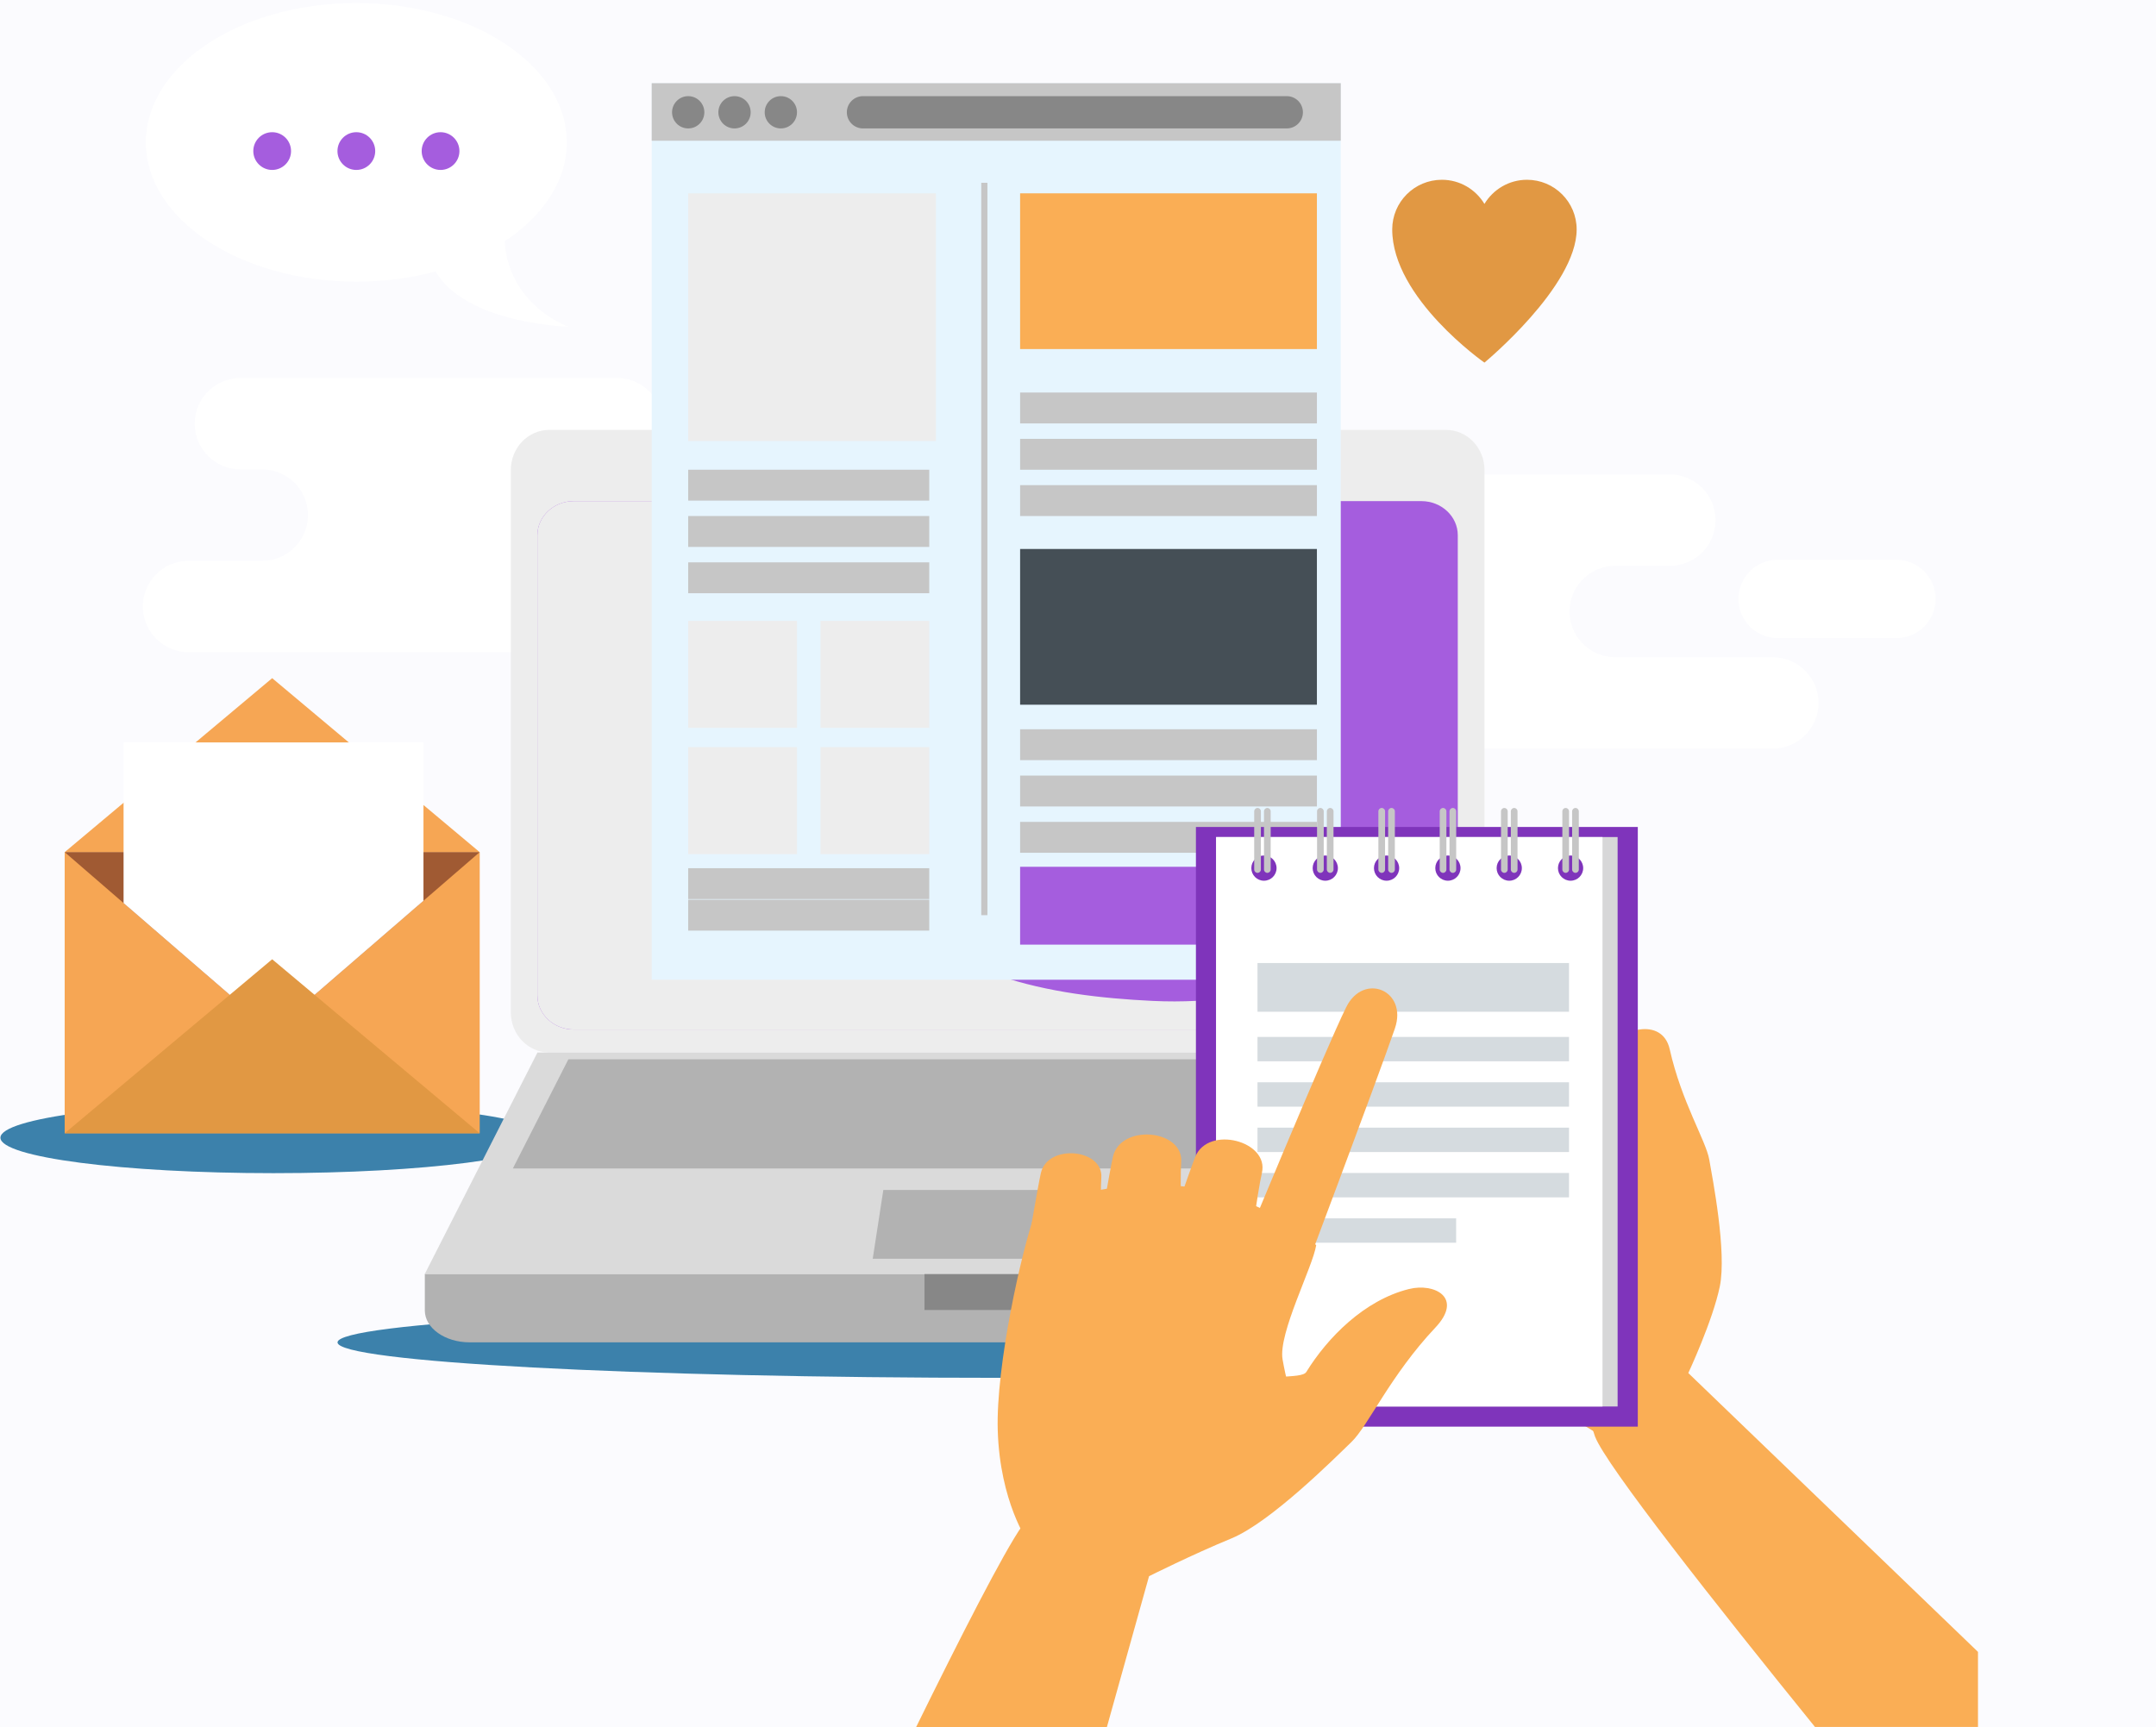 <svg width="312" height="250" viewBox="0 0 312 250" fill="none" xmlns="http://www.w3.org/2000/svg">
<rect width="312" height="250" fill="#FBFBFE"/>
<g clip-path="url(#clip0_615_5001)">
<path d="M39.578 169.809C61.402 169.809 79.094 167.513 79.094 164.68C79.094 161.847 61.402 159.55 39.578 159.55C17.754 159.55 0.062 161.847 0.062 164.68C0.062 167.513 17.754 169.809 39.578 169.809Z" fill="#3C81AB"/>
<path d="M145 199.435C198.106 199.435 241.158 197.138 241.158 194.305C241.158 191.472 198.106 189.176 145 189.176C91.893 189.176 48.842 191.472 48.842 194.305C48.842 197.138 91.893 199.435 145 199.435Z" fill="#3C81AB"/>
<g style="mix-blend-mode:soft-light">
<path d="M104.19 81.172H81.39C77.739 81.172 74.776 78.208 74.776 74.557C74.776 70.906 77.739 67.943 81.39 67.943H89.285C92.936 67.943 95.9 64.98 95.9 61.328C95.9 57.677 92.936 54.714 89.285 54.714H34.789C31.138 54.714 28.175 57.677 28.175 61.328C28.175 64.98 31.131 67.943 34.789 67.943H37.95C41.601 67.943 44.564 70.906 44.564 74.557C44.564 78.208 41.601 81.172 37.95 81.172H27.289C23.638 81.172 20.675 84.135 20.675 87.786C20.675 91.437 23.638 94.4 27.289 94.4H104.197C107.848 94.4 110.811 91.437 110.811 87.786C110.811 84.135 107.855 81.172 104.197 81.172H104.19Z" fill="white"/>
<path d="M122.092 67.071H104.905C101.771 67.071 99.237 69.612 99.237 72.738C99.237 75.865 101.778 78.406 104.905 78.406H122.092C125.225 78.406 127.759 75.865 127.759 72.738C127.759 69.612 125.218 67.071 122.092 67.071Z" fill="white"/>
</g>
<g style="mix-blend-mode:soft-light">
<path d="M256.546 95.129H233.746C230.095 95.129 227.132 92.166 227.132 88.515C227.132 84.864 230.088 81.9 233.746 81.9H241.642C245.293 81.9 248.256 78.944 248.256 75.286C248.256 71.628 245.293 68.672 241.642 68.672H187.139C183.488 68.672 180.524 71.635 180.524 75.286C180.524 78.937 183.488 81.9 187.139 81.9H190.3C193.951 81.9 196.914 84.864 196.914 88.515C196.914 92.166 193.951 95.129 190.3 95.129H179.639C175.988 95.129 173.024 98.086 173.024 101.744C173.024 105.402 175.988 108.358 179.639 108.358H256.546C260.197 108.358 263.161 105.395 263.161 101.744C263.161 98.093 260.197 95.129 256.546 95.129Z" fill="white"/>
<path d="M274.441 81.022H257.254C254.121 81.022 251.58 83.563 251.58 86.696C251.58 89.83 254.121 92.364 257.254 92.364H274.441C277.575 92.364 280.109 89.823 280.109 86.696C280.109 83.569 277.568 81.022 274.441 81.022Z" fill="white"/>
</g>
<path d="M214.816 146.533C214.816 149.741 212.323 152.343 209.251 152.343H79.482C76.41 152.343 73.924 149.741 73.924 146.533V68.038C73.924 64.83 76.41 62.227 79.482 62.227H209.258C212.33 62.227 214.823 64.83 214.823 68.038V146.54L214.816 146.533Z" fill="#EDEDED"/>
<path d="M61.478 184.387V189.68C61.478 192.234 64.394 194.298 67.984 194.298H220.743C224.34 194.298 227.248 192.228 227.248 189.68V184.387H61.478Z" fill="#B2B2B2"/>
<path d="M210.96 144.08C210.96 146.805 208.603 149.019 205.688 149.019H83.038C80.129 149.019 77.766 146.805 77.766 144.08V77.473C77.766 74.748 80.123 72.534 83.038 72.534H205.688C208.597 72.534 210.96 74.748 210.96 77.473V144.08Z" fill="#A55DDE"/>
<g style="mix-blend-mode:multiply">
<path d="M191.635 141.029C183.685 144.019 175.32 145.279 166.812 144.877C159.339 144.516 151.628 143.638 144.53 141.226C135.47 138.154 127.166 132.997 121.253 125.545C116.09 119.033 113.712 111.185 113.392 103.031C113.011 93.243 114.871 81.778 119.98 72.534H83.038C80.129 72.534 77.766 74.748 77.766 77.473V144.08C77.766 146.805 80.123 149.019 83.038 149.019H205.688C208.597 149.019 210.96 146.805 210.96 144.08V128.399C205.477 133.794 199.08 138.229 191.635 141.029Z" fill="#EDEDED"/>
</g>
<path d="M146.28 65.157C146.28 66.247 145.422 67.132 144.366 67.132C143.31 67.132 142.452 66.247 142.452 65.157C142.452 64.067 143.304 63.181 144.366 63.181C145.429 63.181 146.28 64.067 146.28 65.157Z" fill="#A55DDE"/>
<path d="M154.96 184.387H133.781V189.612H154.96V184.387Z" fill="#878787"/>
<path d="M227.255 184.387H61.478L77.773 152.35H209.258L227.255 184.387Z" fill="#DADADA"/>
<path d="M214.517 169.128L205.647 153.331H82.248L74.217 169.128H214.517Z" fill="#B2B2B2"/>
<path d="M127.828 172.241L126.295 182.2H162.446L159.898 172.241H127.828Z" fill="#B2B2B2"/>
<path d="M69.422 123.345H9.36V164.033H69.422V123.345Z" fill="#F6A654"/>
<path d="M69.415 123.345H9.36L39.388 98.161L69.415 123.345Z" fill="#F6A654"/>
<path d="M69.415 123.345H9.36L39.388 149.305L69.415 123.345Z" fill="#A05A33"/>
<path d="M17.882 107.459V130.715L39.387 149.305L61.281 130.381V107.459H17.882Z" fill="white"/>
<path d="M69.415 164.033H9.36L39.388 138.849L69.415 164.033Z" fill="#E19843"/>
<path d="M220.974 26.022C218.359 26.022 216.077 27.425 214.816 29.516C213.556 27.425 211.274 26.022 208.658 26.022C204.687 26.022 201.472 29.237 201.472 33.208C201.472 43.174 214.816 52.486 214.816 52.486C214.816 52.486 228.161 41.458 228.161 33.208C228.161 29.237 224.946 26.022 220.974 26.022Z" fill="#E19843"/>
<path d="M21.11 20.606C21.11 31.744 34.748 40.77 51.567 40.77C68.386 40.77 82.023 31.744 82.023 20.606C82.023 9.469 68.386 0.443 51.567 0.443C34.748 0.443 21.11 9.469 21.11 20.606Z" fill="white"/>
<path d="M62.071 36.703C64.168 46.785 82.234 47.289 82.234 47.289C82.234 47.289 71.416 43.461 73.201 31.328C75.088 23.345 59.972 26.628 62.071 36.71V36.703Z" fill="white"/>
<path d="M61.022 21.866C61.022 23.372 62.248 24.598 63.753 24.598C65.258 24.598 66.485 23.372 66.485 21.866C66.485 20.361 65.258 19.135 63.753 19.135C62.248 19.135 61.022 20.361 61.022 21.866Z" fill="#A55DDE"/>
<path d="M48.835 21.866C48.835 23.372 50.054 24.598 51.567 24.598C53.079 24.598 54.298 23.372 54.298 21.866C54.298 20.361 53.079 19.135 51.567 19.135C50.054 19.135 48.835 20.361 48.835 21.866Z" fill="#A55DDE"/>
<path d="M36.655 21.866C36.655 23.372 37.881 24.598 39.387 24.598C40.892 24.598 42.118 23.372 42.118 21.866C42.118 20.361 40.899 19.135 39.387 19.135C37.875 19.135 36.655 20.361 36.655 21.866Z" fill="#A55DDE"/>
<path d="M194.026 12.044H94.312V141.812H194.026V12.044Z" fill="#E6F5FE"/>
<path d="M194.026 12.044H94.312V20.368H194.026V12.044Z" fill="#C6C6C6"/>
<path d="M101.928 16.253C101.928 17.541 100.886 18.59 99.591 18.59C98.297 18.59 97.255 17.541 97.255 16.253C97.255 14.966 98.304 13.917 99.591 13.917C100.879 13.917 101.928 14.959 101.928 16.253Z" fill="#878787"/>
<path d="M108.631 16.253C108.631 17.541 107.589 18.59 106.295 18.59C105 18.59 103.958 17.541 103.958 16.253C103.958 14.966 105 13.917 106.295 13.917C107.589 13.917 108.631 14.959 108.631 16.253Z" fill="#878787"/>
<path d="M115.334 16.253C115.334 17.541 114.292 18.59 112.998 18.59C111.703 18.59 110.661 17.541 110.661 16.253C110.661 14.966 111.703 13.917 112.998 13.917C114.292 13.917 115.334 14.959 115.334 16.253Z" fill="#878787"/>
<path d="M188.549 16.253C188.549 17.541 187.5 18.59 186.213 18.59H124.884C123.597 18.59 122.548 17.541 122.548 16.253C122.548 14.966 123.597 13.917 124.884 13.917H186.213C187.5 13.917 188.549 14.959 188.549 16.253Z" fill="#878787"/>
<path d="M135.436 27.984H99.592V63.828H135.436V27.984Z" fill="#EDEDED"/>
<path d="M115.334 89.871H99.592V105.354H115.334V89.871Z" fill="#EDEDED"/>
<path d="M134.476 89.871H118.733V105.354H134.476V89.871Z" fill="#EDEDED"/>
<path d="M115.334 108.147H99.592V123.631H115.334V108.147Z" fill="#EDEDED"/>
<path d="M134.476 108.147H118.733V123.631H134.476V108.147Z" fill="#EDEDED"/>
<path d="M142.446 26.458V132.466" stroke="#C6C6C6" stroke-width="0.89" stroke-miterlimit="10"/>
<path d="M190.573 27.984H147.623V50.525H190.573V27.984Z" fill="#FAAE55"/>
<path d="M190.573 79.462H147.623V102.003H190.573V79.462Z" fill="#454F56"/>
<path d="M190.573 125.463H147.623V136.73H190.573V125.463Z" fill="#A55DDE"/>
<path d="M147.623 59.053H190.573" stroke="#C6C6C6" stroke-width="4.47" stroke-miterlimit="10"/>
<path d="M147.623 65.756H190.573" stroke="#C6C6C6" stroke-width="4.47" stroke-miterlimit="10"/>
<path d="M147.623 72.459H190.573" stroke="#C6C6C6" stroke-width="4.47" stroke-miterlimit="10"/>
<path d="M147.623 107.793H190.573" stroke="#C6C6C6" stroke-width="4.47" stroke-miterlimit="10"/>
<path d="M147.623 114.496H190.573" stroke="#C6C6C6" stroke-width="4.47" stroke-miterlimit="10"/>
<path d="M147.623 121.199H190.573" stroke="#C6C6C6" stroke-width="4.47" stroke-miterlimit="10"/>
<path d="M99.592 70.225H134.476" stroke="#C6C6C6" stroke-width="4.47" stroke-miterlimit="10"/>
<path d="M99.592 76.928H134.476" stroke="#C6C6C6" stroke-width="4.47" stroke-miterlimit="10"/>
<path d="M99.592 83.631H134.476" stroke="#C6C6C6" stroke-width="4.47" stroke-miterlimit="10"/>
<path d="M99.592 127.902H134.476" stroke="#C6C6C6" stroke-width="4.47" stroke-miterlimit="10"/>
<path d="M99.592 132.466H134.476" stroke="#C6C6C6" stroke-width="4.47" stroke-miterlimit="10"/>
<path d="M243.576 169.366L232.758 208.433C232.758 208.433 229.747 206.71 222.527 202.153C215.939 197.99 206.137 189.857 203.569 186.315C202.69 185.361 211.178 170.3 227.676 164.673C232.343 168.999 243.576 169.366 243.576 169.366Z" fill="#FAAE55"/>
<path d="M230.824 207.936C232.384 212.064 248.276 232.214 262.649 249.966H286.239V239.101L244.318 198.74C244.318 198.74 247.847 191.199 248.876 186.213C249.904 181.219 247.827 170.572 247.35 167.841C246.873 165.109 243.344 159.523 241.628 151.873C240.545 147.044 234.094 149.026 233.024 151.975C231.137 157.153 233.085 161.669 235.068 166.069C235.967 168.059 222.111 182.153 230.824 207.95V207.936Z" fill="#FAAE55"/>
<path d="M190.231 162.139C185.872 157.425 181.75 162.725 185.368 166.635C188.985 170.545 206.137 189.094 206.137 189.094L211.001 184.598C211.001 184.598 194.591 166.853 190.231 162.139Z" fill="#FAAE55"/>
<path d="M194.026 151.519C189.809 146.601 184.898 152.268 188.392 156.349C191.894 160.429 210.504 182.187 210.504 182.187L216.424 176.717C216.424 176.717 198.236 156.437 194.019 151.519H194.026Z" fill="#FAAE55"/>
<path d="M202.309 141.512C198.678 136.083 192.48 141.567 195.49 146.069C198.501 150.579 215.851 177.091 215.851 177.091L223.447 172.105C223.447 172.105 205.94 146.941 202.309 141.512Z" fill="#FAAE55"/>
<path d="M214.448 138.358C211.56 132.5 204.693 137.118 207.091 141.982C209.489 146.846 222.963 173.127 222.963 173.127L230.442 170.157C230.442 170.157 217.336 144.223 214.448 138.358Z" fill="#FAAE55"/>
<path d="M237.01 119.7H173.065V206.499H237.01V119.7Z" fill="#7F34BB"/>
<path d="M234.088 121.158H175.981V203.583H234.088V121.158Z" fill="#D7D7D8"/>
<path d="M231.901 121.158H175.981V203.583H231.901V121.158Z" fill="white"/>
<path d="M184.734 125.654C184.734 126.662 183.917 127.48 182.909 127.48C181.9 127.48 181.083 126.662 181.083 125.654C181.083 124.646 181.9 123.828 182.909 123.828C183.917 123.828 184.734 124.646 184.734 125.654Z" fill="#7F34BB"/>
<path d="M193.61 125.654C193.61 126.662 192.793 127.48 191.785 127.48C190.776 127.48 189.959 126.662 189.959 125.654C189.959 124.646 190.776 123.828 191.785 123.828C192.793 123.828 193.61 124.646 193.61 125.654Z" fill="#7F34BB"/>
<path d="M202.479 125.654C202.479 126.662 201.662 127.48 200.654 127.48C199.646 127.48 198.828 126.662 198.828 125.654C198.828 124.646 199.646 123.828 200.654 123.828C201.662 123.828 202.479 124.646 202.479 125.654Z" fill="#7F34BB"/>
<path d="M211.355 125.654C211.355 126.662 210.538 127.48 209.53 127.48C208.522 127.48 207.704 126.662 207.704 125.654C207.704 124.646 208.522 123.828 209.53 123.828C210.538 123.828 211.355 124.646 211.355 125.654Z" fill="#7F34BB"/>
<path d="M220.231 125.654C220.231 126.662 219.414 127.48 218.406 127.48C217.398 127.48 216.58 126.662 216.58 125.654C216.58 124.646 217.398 123.828 218.406 123.828C219.414 123.828 220.231 124.646 220.231 125.654Z" fill="#7F34BB"/>
<path d="M229.107 125.654C229.107 126.662 228.29 127.48 227.282 127.48C226.273 127.48 225.456 126.662 225.456 125.654C225.456 124.646 226.273 123.828 227.282 123.828C228.29 123.828 229.107 124.646 229.107 125.654Z" fill="#7F34BB"/>
<path d="M182.466 125.858C182.466 126.131 182.248 126.342 181.983 126.342C181.717 126.342 181.499 126.124 181.499 125.858V117.432C181.499 117.166 181.717 116.948 181.983 116.948C182.248 116.948 182.466 117.166 182.466 117.432V125.858Z" fill="#C6C6C6"/>
<path d="M183.883 125.858C183.883 126.131 183.665 126.342 183.4 126.342C183.134 126.342 182.916 126.124 182.916 125.858V117.432C182.916 117.166 183.134 116.948 183.4 116.948C183.665 116.948 183.883 117.166 183.883 117.432V125.858Z" fill="#C6C6C6"/>
<path d="M191.56 125.858C191.56 126.131 191.342 126.342 191.076 126.342C190.811 126.342 190.593 126.124 190.593 125.858V117.432C190.593 117.166 190.811 116.948 191.076 116.948C191.342 116.948 191.56 117.166 191.56 117.432V125.858Z" fill="#C6C6C6"/>
<path d="M192.977 125.858C192.977 126.131 192.759 126.342 192.493 126.342C192.228 126.342 192.01 126.124 192.01 125.858V117.432C192.01 117.166 192.228 116.948 192.493 116.948C192.759 116.948 192.977 117.166 192.977 117.432V125.858Z" fill="#C6C6C6"/>
<path d="M200.436 125.858C200.436 126.131 200.218 126.342 199.952 126.342C199.687 126.342 199.469 126.124 199.469 125.858V117.432C199.469 117.166 199.687 116.948 199.952 116.948C200.218 116.948 200.436 117.166 200.436 117.432V125.858Z" fill="#C6C6C6"/>
<path d="M201.853 125.858C201.853 126.131 201.635 126.342 201.369 126.342C201.104 126.342 200.886 126.124 200.886 125.858V117.432C200.886 117.166 201.104 116.948 201.369 116.948C201.635 116.948 201.853 117.166 201.853 117.432V125.858Z" fill="#C6C6C6"/>
<path d="M209.312 125.858C209.312 126.131 209.094 126.342 208.828 126.342C208.563 126.342 208.345 126.124 208.345 125.858V117.432C208.345 117.166 208.563 116.948 208.828 116.948C209.094 116.948 209.312 117.166 209.312 117.432V125.858Z" fill="#C6C6C6"/>
<path d="M210.729 125.858C210.729 126.131 210.511 126.342 210.245 126.342C209.98 126.342 209.762 126.124 209.762 125.858V117.432C209.762 117.166 209.98 116.948 210.245 116.948C210.511 116.948 210.729 117.166 210.729 117.432V125.858Z" fill="#C6C6C6"/>
<path d="M218.181 125.858C218.181 126.131 217.963 126.342 217.698 126.342C217.425 126.342 217.214 126.124 217.214 125.858V117.432C217.214 117.166 217.432 116.948 217.698 116.948C217.963 116.948 218.181 117.166 218.181 117.432V125.858Z" fill="#C6C6C6"/>
<path d="M219.605 125.858C219.605 126.131 219.387 126.342 219.121 126.342C218.856 126.342 218.638 126.124 218.638 125.858V117.432C218.638 117.166 218.856 116.948 219.121 116.948C219.387 116.948 219.605 117.166 219.605 117.432V125.858Z" fill="#C6C6C6"/>
<path d="M227.057 125.858C227.057 126.131 226.839 126.342 226.573 126.342C226.308 126.342 226.09 126.124 226.09 125.858V117.432C226.09 117.166 226.308 116.948 226.573 116.948C226.839 116.948 227.057 117.166 227.057 117.432V125.858Z" fill="#C6C6C6"/>
<path d="M228.474 125.858C228.474 126.131 228.256 126.342 227.99 126.342C227.725 126.342 227.507 126.124 227.507 125.858V117.432C227.507 117.166 227.725 116.948 227.99 116.948C228.256 116.948 228.474 117.166 228.474 117.432V125.858Z" fill="#C6C6C6"/>
<path d="M227.057 139.394H181.976V146.444H227.057V139.394Z" fill="#D5DBDF"/>
<path d="M227.057 150.089H181.976V153.617H227.057V150.089Z" fill="#D5DBDF"/>
<path d="M227.057 156.655H181.976V160.184H227.057V156.655Z" fill="#D5DBDF"/>
<path d="M227.057 163.222H181.976V166.751H227.057V163.222Z" fill="#D5DBDF"/>
<path d="M227.057 169.782H181.976V173.311H227.057V169.782Z" fill="#D5DBDF"/>
<path d="M210.722 176.349H181.976V179.877H210.722V176.349Z" fill="#D5DBDF"/>
<path d="M188.352 207.023L148.74 223.127C148.74 223.127 144.707 217.391 144.387 207.064C144.094 197.643 147.902 180.824 149.714 175.851C150.075 174.326 172.82 164.666 190.47 180.232C189.98 183.386 184.946 193.024 185.606 196.778C186.533 202.064 188.352 207.016 188.352 207.016V207.023Z" fill="#FAAE55"/>
<path d="M160.184 249.973L166.281 228.147C166.281 228.147 172.5 225.027 178.202 222.677C183.897 220.327 193.161 211.042 195.579 208.712C197.998 206.383 201.206 199.067 207.711 192.166C211.819 187.813 207.568 185.661 203.89 186.58C197.425 188.195 192.105 193.617 189.04 198.583C187.65 200.831 167.875 194.653 147.923 220.851C145.259 224.618 138.767 237.384 132.582 249.973H160.184Z" fill="#FAAE55"/>
<path d="M182.61 169.782C183.713 165.15 174.83 162.827 172.964 167.459C172.194 169.366 169.102 178.399 169.102 178.399L180.757 181.907C180.757 181.907 181.963 172.514 182.617 169.782H182.61Z" fill="#FAAE55"/>
<path d="M170.934 168.215C171.281 163.467 162.132 162.602 161.043 167.479C160.593 169.489 158.985 178.903 158.985 178.903L171.049 180.484C171.049 180.484 170.729 171.015 170.934 168.215Z" fill="#FAAE55"/>
<path d="M159.374 170.47C159.681 166.267 151.588 165.504 150.621 169.816C150.219 171.594 148.802 179.925 148.802 179.925L159.476 181.328C159.476 181.328 159.19 172.95 159.374 170.477V170.47Z" fill="#FAAE55"/>
<path d="M201.86 148.856C203.747 143.358 197.35 140.688 194.816 145.777C191.894 151.642 178.679 183.59 178.679 183.59L187.357 188.004C187.357 188.004 199.292 156.335 201.86 148.862V148.856Z" fill="#FAAE55"/>
</g>
<defs>
<clipPath id="clip0_615_5001">
<rect width="286.785" height="250" fill="white"/>
</clipPath>
</defs>
</svg>
